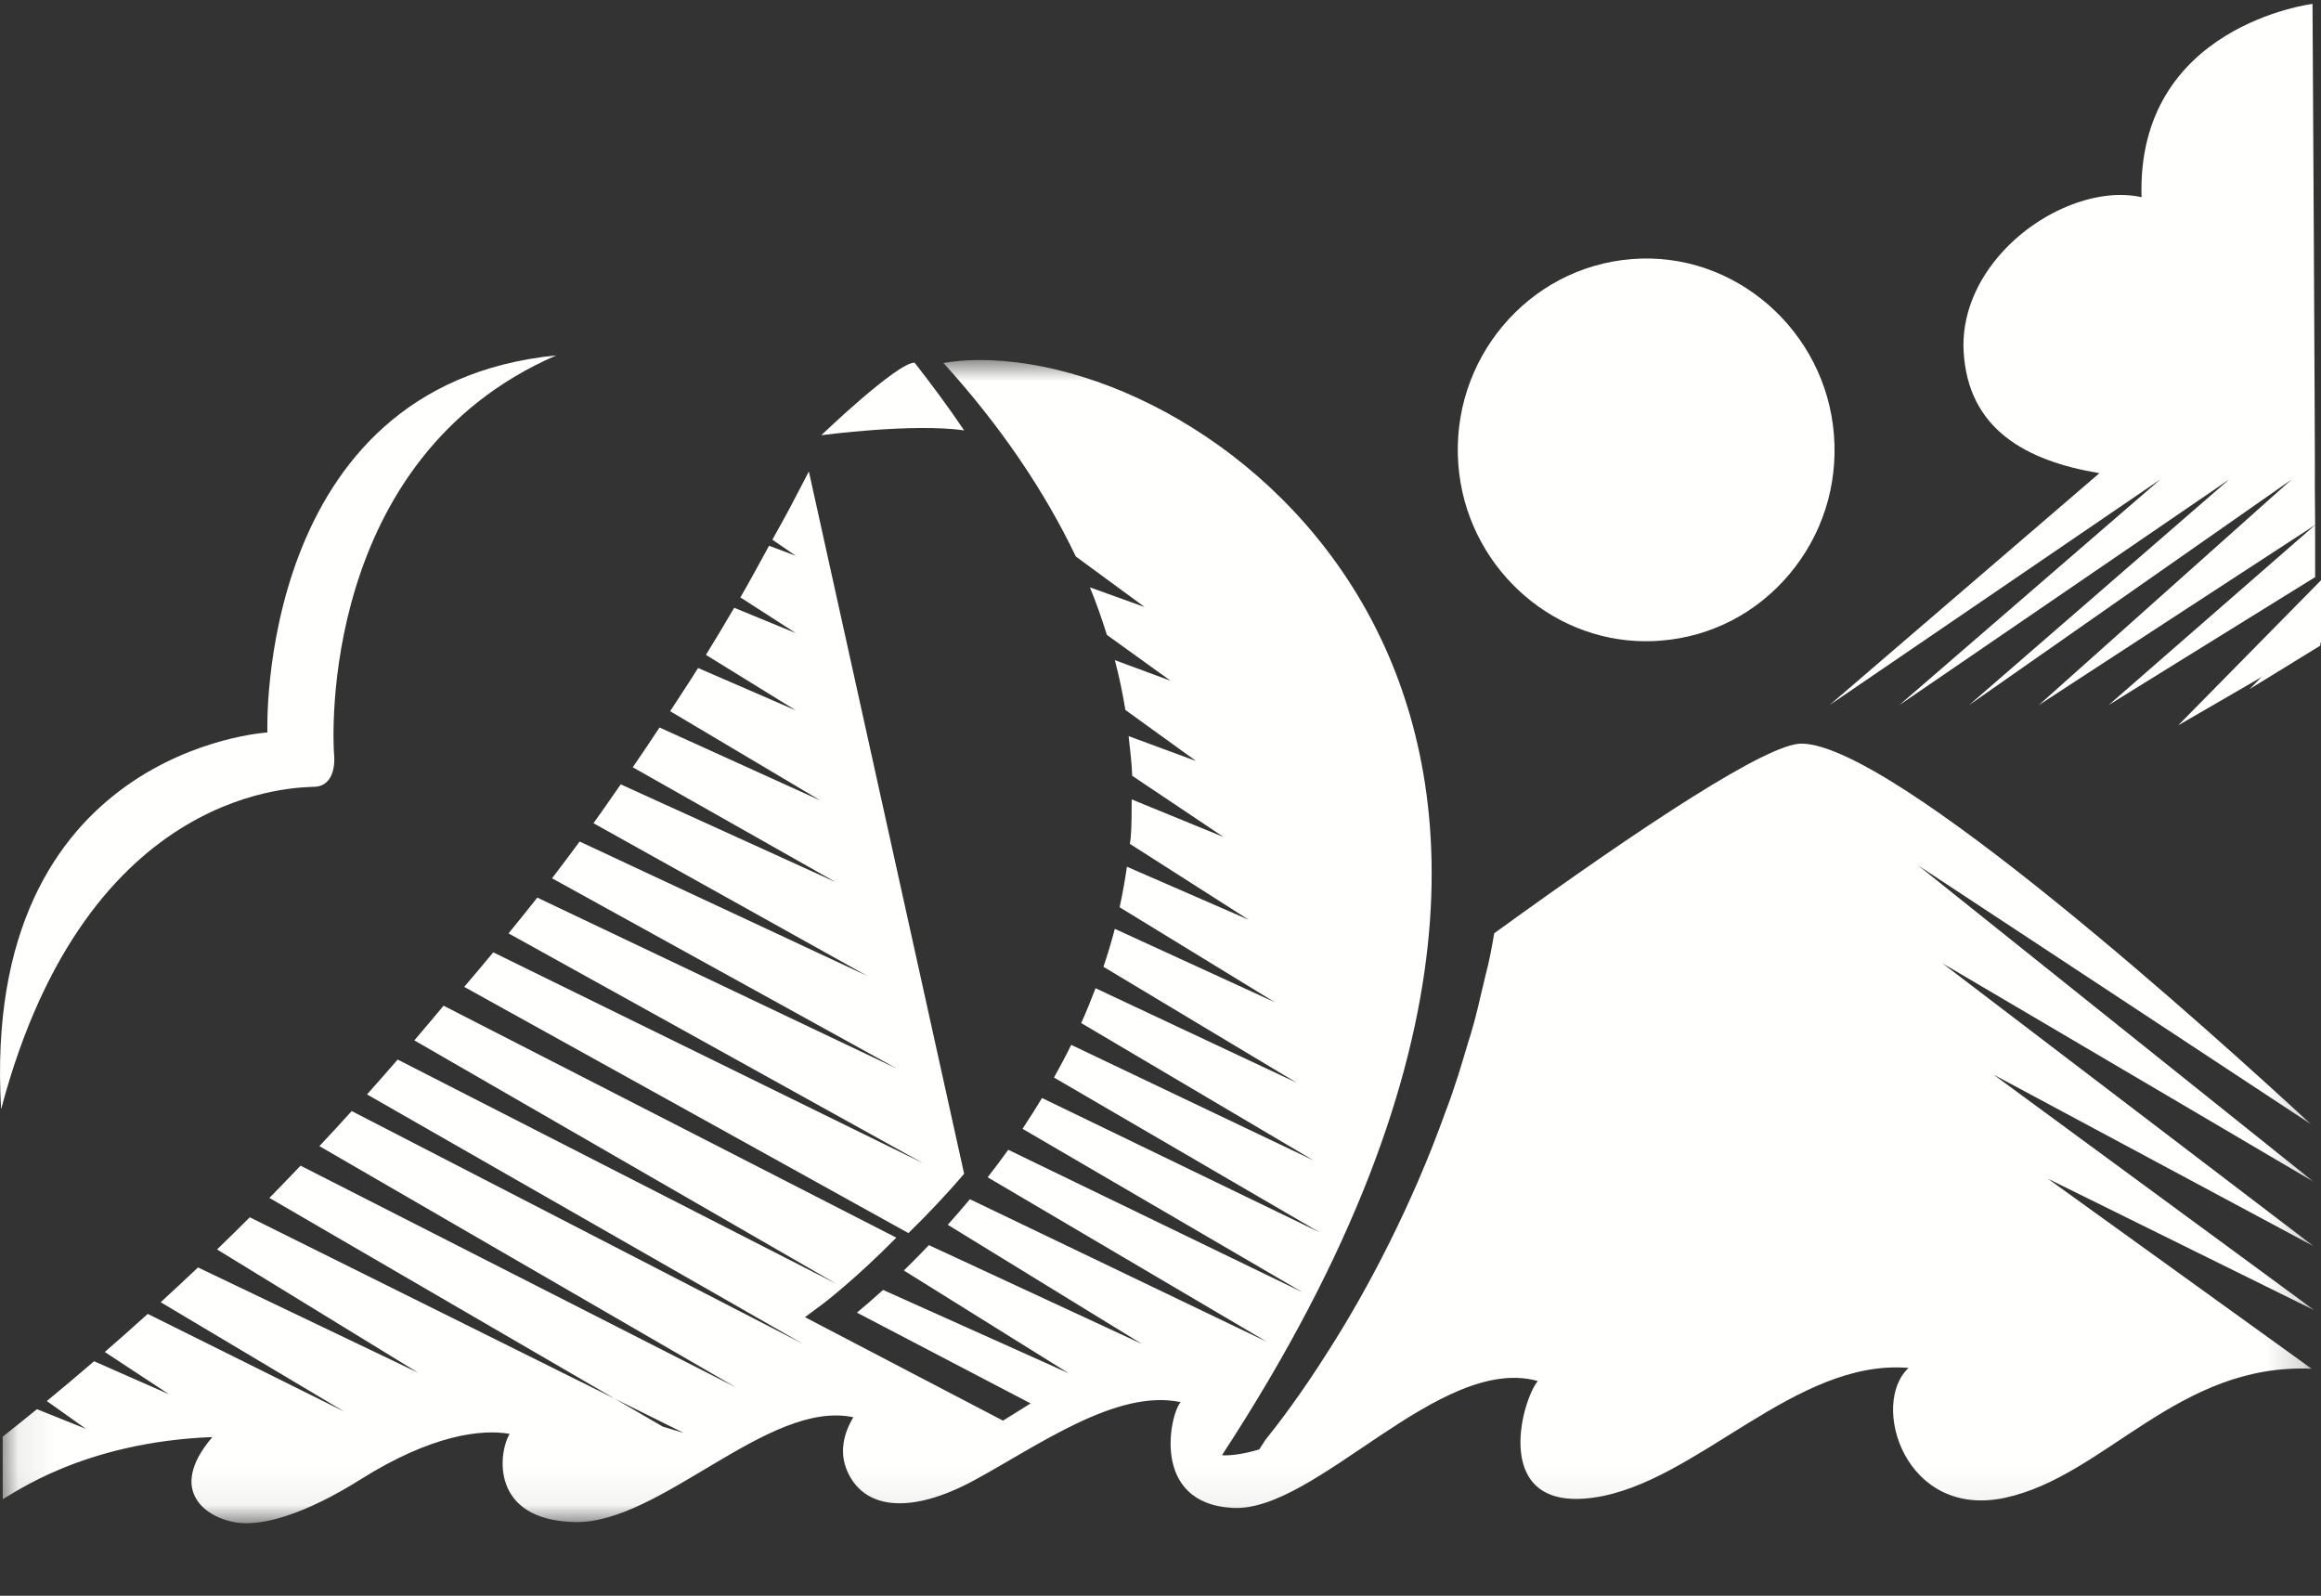 <?xml version="1.0" encoding="UTF-8"?>
<svg width="64px" height="44px" viewBox="0 0 64 44" version="1.1" xmlns="http://www.w3.org/2000/svg" xmlns:xlink="http://www.w3.org/1999/xlink">
    <rect x="0" y="0" width="64" height="44" fill="#333333" stroke="none"/>
    <!-- Generator: Sketch 46.2 (44496) - http://www.bohemiancoding.com/sketch -->
    <title>odyssey white</title>
    <desc>Created with Sketch.</desc>
    <defs>
        <polygon id="path-1" points="63.815 32.94 0.074 32.94 0.074 0.927 63.815 0.927 63.815 32.94"></polygon>
    </defs>
    <g id="Page-1" stroke="none" stroke-width="1" fill="none" fill-rule="evenodd">
        <g id="odyssey-white">
            <g id="Group">
                <g id="Group-4" transform="translate(0, 7)" fill="#FFFFFE">
                    <path d="M45.386,10.681 C45.522,10.681 45.66,10.676 45.798,10.664 C47.182,10.555 48.44,9.904 49.341,8.832 C50.243,7.76 50.68,6.397 50.57,4.992 C50.349,2.125 47.835,-0.092 44.984,0.145 C42.129,0.373 39.988,2.918 40.213,5.818 C40.424,8.545 42.696,10.681 45.386,10.681" id="Fill-1"></path>
                    <path d="M8.704,14.692 C9.105,14.66 9.251,14.258 9.212,13.801 C9.173,13.347 8.804,5.639 15.338,2.799 C7.039,3.619 7.373,13.196 7.373,13.196 C7.373,13.196 -0.55,13.661 0.031,23.586 C2.416,14.556 8.311,14.722 8.704,14.692" id="Fill-3"></path>
                </g>
                <polyline id="Fill-5" fill="#FFFFFE" points="63.981 17.801 64 17 62.031 19 63.981 17.801"></polyline>
                <polyline id="Fill-6" fill="#FFFFFE" points="64 17.718 64 16 60.062 20 64 17.718"></polyline>
                <g id="Group-10" transform="translate(50.215, 0)" fill="#FFFFFE">
                    <polyline id="Fill-7" points="13.623 14.475 7.93 19.44 13.623 15.913 13.623 14.475"></polyline>
                    <path d="M13.551,0.108 C13.551,0.108 8.689,0.703 8.837,5.438 C7.664,5.17 6.083,5.782 5.034,6.91 C4.268,7.733 3.876,8.721 3.931,9.691 C4.051,11.833 5.645,12.708 7.675,13.047 L0.235,19.44 L9.357,13.217 C9.371,13.218 9.343,13.217 9.357,13.217 L2.159,19.44 L11.253,13.22 C11.273,13.22 11.234,13.219 11.253,13.22 L4.083,19.44 L12.976,13.22 C13.003,13.221 12.949,13.219 12.976,13.22 L6.006,19.44 L13.623,14.475 L13.615,13.39 C13.629,13.387 13.551,0.108 13.551,0.108" id="Fill-9"></path>
                </g>
                <path d="M26.585,11.866 C26.163,11.241 25.705,10.62 25.219,10 C24.743,9.99 22.646,12 22.646,12 C22.646,12 25.16,11.664 26.585,11.866" id="Fill-11" fill="#FFFFFE"></path>
                <path d="M15.222,24.217 L24.74,29.47 L14.816,24.75 C14.552,25.087 14.287,25.408 14.023,25.736 L25.464,32.079 L13.602,26.259 C13.334,26.583 13.068,26.897 12.8,27.211 L25.049,34 C25.525,33.537 26.052,32.987 26.585,32.365 L22.304,13 L21.808,13.951 C21.642,14.268 21.467,14.57 21.297,14.881 L21.944,15.325 L21.206,15.048 C20.945,15.526 20.686,16.006 20.416,16.472 L21.944,17.457 L20.245,16.758 C19.988,17.197 19.729,17.629 19.466,18.057 L21.944,19.587 L19.249,18.419 C18.996,18.824 18.737,19.214 18.479,19.61 L22.626,22.074 L18.186,20.059 C17.942,20.429 17.696,20.795 17.448,21.156 L23.044,24.323 L17.116,21.627 C16.865,21.985 16.618,22.349 16.364,22.698 L23.912,26.907 L15.983,23.204 C15.731,23.546 15.476,23.884 15.222,24.217" id="Fill-12" fill="#FFFFFE"></path>
                <g id="Group-16" transform="translate(0, 9)">
                    <mask id="mask-2" fill="white">
                        <use xlink:href="#path-1"></use>
                    </mask>
                    <g id="Clip-14"></g>
                    <polyline id="Fill-13" fill="#FFFFFE" mask="url(#mask-2)" points="0.074 31.875 0.074 31.624 0.074 31.875"></polyline>
                    <path d="M54.971,20.631 L63.795,25.361 L53.557,17.558 L63.795,23.584 L52.891,14.862 L63.719,21.995 C61.156,19.628 52.197,11.504 49.669,11.504 C48.739,11.504 45.371,13.714 41.202,16.733 C41.14,17.102 41.072,17.476 40.971,17.855 C40.82,18.474 40.69,19.117 40.481,19.75 C40.293,20.388 40.099,21.033 39.856,21.661 C38.95,24.198 37.705,26.573 36.629,28.247 C35.863,29.465 35.203,30.318 34.893,30.702 C34.838,30.788 34.78,30.877 34.723,30.964 C34.316,31.088 33.994,31.129 33.758,31.129 C33.735,31.129 33.719,31.122 33.697,31.121 C41.029,19.91 40.084,12.521 37.905,8.257 C35.445,3.446 30.565,0.927 27.016,0.927 C26.659,0.927 26.325,0.955 26.015,1.008 C27.598,2.756 28.801,4.538 29.665,6.344 L31.562,7.737 L30.053,7.195 C30.234,7.63 30.383,8.068 30.522,8.506 L32.278,9.771 L30.741,9.202 C30.862,9.658 30.956,10.117 31.032,10.576 L32.98,11.983 L31.12,11.297 C31.161,11.661 31.207,12.026 31.22,12.391 L33.739,14.079 L31.206,13.042 C31.202,13.395 31.208,13.748 31.178,14.103 C31.173,14.159 31.162,14.212 31.156,14.268 L34.435,16.362 L31.074,14.898 C31.02,15.277 30.953,15.649 30.873,16.016 L35.157,18.637 L30.741,16.611 C30.647,16.967 30.542,17.316 30.427,17.658 L35.759,20.856 L30.209,18.248 C30.085,18.575 29.954,18.896 29.814,19.209 L36.221,22.996 L29.538,19.81 C29.386,20.119 29.226,20.418 29.063,20.711 L36.39,24.98 L28.733,21.275 C28.557,21.567 28.379,21.85 28.195,22.124 L35.915,26.631 L27.802,22.703 C27.614,22.966 27.424,23.217 27.234,23.461 L34.935,27.998 L26.744,24.066 C26.538,24.313 26.335,24.548 26.134,24.771 L31.486,28.056 L25.614,25.332 C25.375,25.583 25.14,25.82 24.923,26.031 L29.466,28.863 L24.35,26.567 C24.07,26.821 23.823,27.033 23.629,27.193 L28.418,29.696 C28.325,29.754 28.232,29.812 28.138,29.872 C27.979,29.973 27.817,30.071 27.657,30.171 L22.196,27.318 L22.697,26.947 C22.721,26.928 23.582,26.274 24.715,25.126 L12.231,18.73 C11.962,19.053 11.694,19.373 11.425,19.686 L23.068,26.402 L10.966,20.215 C10.683,20.539 10.401,20.863 10.12,21.176 L22.14,28.054 L9.698,21.635 C9.401,21.961 9.103,22.29 8.807,22.602 L20.3,29.258 L8.288,23.141 C8.001,23.44 7.712,23.744 7.429,24.03 L18.274,30.335 C18.273,30.336 18.854,30.51 18.853,30.511 L6.888,24.564 C6.585,24.864 6.282,25.166 5.985,25.451 L11.534,28.852 L5.46,25.947 C5.111,26.276 4.768,26.598 4.431,26.906 L9.493,29.922 L4.074,27.228 C3.669,27.594 3.274,27.944 2.889,28.278 L4.661,29.444 L2.594,28.534 C2.144,28.921 1.706,29.29 1.291,29.631 L2.369,30.397 L1.019,29.855 C0.692,30.121 0.374,30.377 0.074,30.613 L0.076,32.335 C0.352,32.203 2.279,30.761 5.856,30.624 C4.579,32.118 5.707,32.863 6.526,32.982 C7.248,33.086 8.417,32.751 9.952,31.786 C11.895,30.565 13.273,30.399 14.054,30.536 C13.743,31.044 13.502,32.92 15.857,32.968 C18.213,33.015 21.193,29.578 23.531,30.078 C23.235,30.566 23.163,31.068 23.343,31.515 C23.789,32.626 25.097,32.773 26.863,31.816 C28.629,30.859 30.793,29.286 32.557,29.661 C32.274,29.951 31.696,32.455 33.993,32.578 C36.291,32.7 39.696,28.328 42.403,29.078 C41.945,29.642 41.112,32.697 43.947,32.293 C46.783,31.89 49.501,28.453 52.629,28.718 C51.554,29.705 52.521,32.892 55.288,32.298 C58.055,31.703 60.045,28.578 63.741,28.74 L56.467,23.499 L63.815,27.127 L54.971,20.631" id="Fill-15" fill="#FFFFFE" mask="url(#mask-2)"></path>
                </g>
            </g>
        </g>
    </g>
</svg>